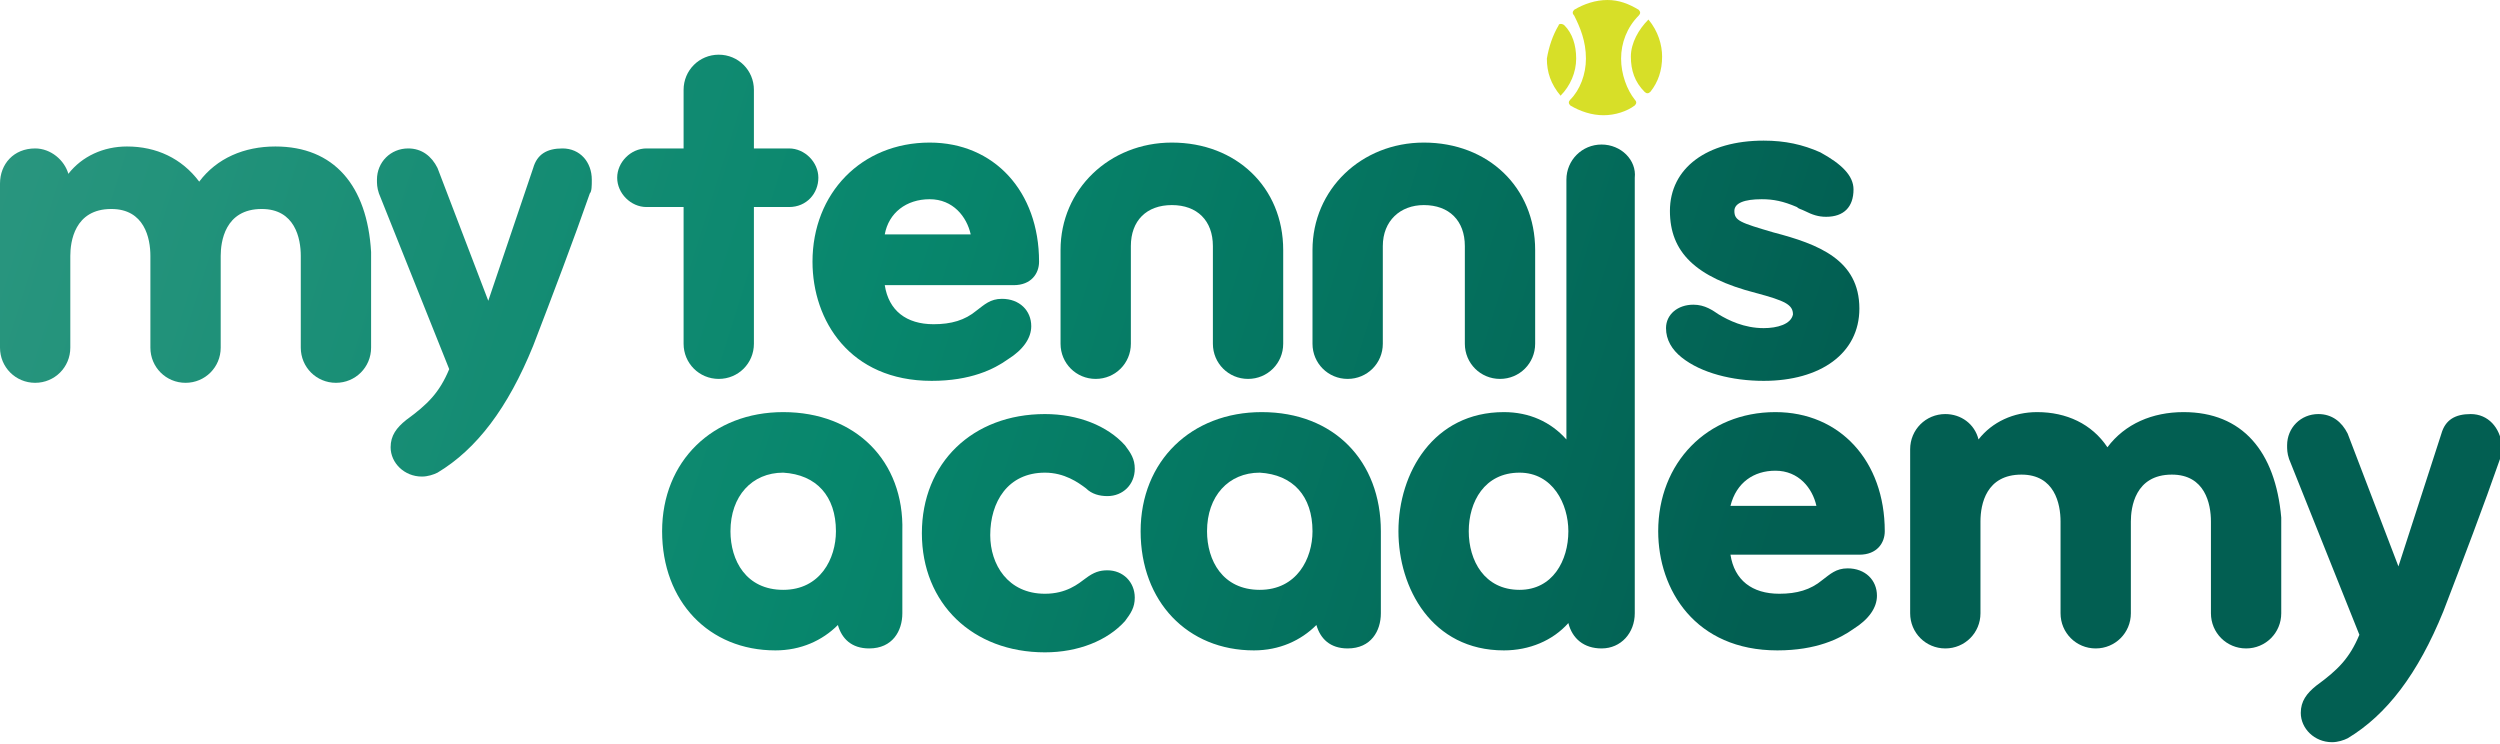 <?xml version="1.0" encoding="utf-8"?>
<!-- Generator: Adobe Illustrator 27.2.0, SVG Export Plug-In . SVG Version: 6.00 Build 0)  -->
<svg version="1.1" id="Layer_1" xmlns="http://www.w3.org/2000/svg" xmlns:xlink="http://www.w3.org/1999/xlink" x="0px" y="0px"
	 viewBox="0 0 128 38.1" style="enable-background:new 0 0 128 38.1;" xml:space="preserve">
<style type="text/css">
	.st0{fill-rule:evenodd;clip-rule:evenodd;fill:#D7DF28;}
	.st1{fill:url(#SVGID_1_);}
	.st2{fill:url(#SVGID_00000052074517553214148800000012676082462856929704_);}
	.st3{fill:url(#SVGID_00000165214367684784930990000003371060831921817002_);}
	.st4{fill:url(#SVGID_00000039834572151405420860000018286541469048287366_);}
	.st5{fill:url(#SVGID_00000016067534170981942720000008273905664553011372_);}
	.st6{fill:url(#SVGID_00000134928516196894837760000009098344537924270741_);}
	.st7{fill:url(#SVGID_00000084507592114710396210000000111231415687759512_);}
	.st8{fill:url(#SVGID_00000155830937566068661830000009441037432841208748_);}
	.st9{fill:url(#SVGID_00000103974691487647353220000008547276621014116737_);}
	.st10{fill:url(#SVGID_00000171709599616824854220000012569311650601738919_);}
	.st11{fill:url(#SVGID_00000067933240266954656350000013629915593066194865_);}
	.st12{fill:url(#SVGID_00000136406575293334841970000010458911295668376225_);}
	.st13{fill:url(#SVGID_00000162352959014136786990000002510075477777174675_);}
	.st14{fill:url(#SVGID_00000116951108901966331450000003573515683999437959_);}
</style>
<g>
	<g>
		<path class="st0" d="M81.2,3c0,0.8-0.3,1.6-0.8,2.1c-0.1,0.1-0.1,0.2,0,0.3c0.5,0.3,1.1,0.5,1.7,0.5c0.6,0,1.2-0.2,1.6-0.5
			c0.1-0.1,0.1-0.2,0-0.3C83.3,4.6,83,3.8,83,3c0-0.8,0.3-1.6,0.9-2.2c0.1-0.1,0.1-0.2,0-0.3c-0.5-0.3-1-0.5-1.6-0.5
			c-0.6,0-1.2,0.2-1.7,0.5c-0.1,0.1-0.1,0.2,0,0.3C80.9,1.4,81.2,2.1,81.2,3"/>
		<path class="st0" d="M79.9,4.9c0.5-0.5,0.8-1.2,0.8-1.9c0-0.7-0.2-1.3-0.6-1.7c-0.1-0.1-0.3-0.1-0.3,0c-0.3,0.5-0.5,1.1-0.6,1.7
			C79.2,3.7,79.4,4.3,79.9,4.9"/>
		<path class="st0" d="M84.4,1c-0.5,0.5-0.9,1.2-0.9,1.9c0,0.7,0.2,1.3,0.7,1.8c0.1,0.1,0.2,0.1,0.3,0c0.4-0.5,0.6-1.1,0.6-1.8
			C85.1,2.3,84.9,1.6,84.4,1"/>
	</g>
	<linearGradient id="SVGID_1_" gradientUnits="userSpaceOnUse" x1="-2.713883e-02" y1="-0.435" x2="92.108" y2="28.531">
		<stop  offset="1.123600e-02" style="stop-color:#2A967F"/>
		<stop  offset="0.5" style="stop-color:#07866C"/>
		<stop  offset="1" style="stop-color:#025F52"/>
	</linearGradient>
	<path class="st1" d="M35,10.6v7c0,1,0.8,1.8,1.8,1.8c1,0,1.8-0.8,1.8-1.8v-7h1.8c0.9,0,1.5-0.7,1.5-1.5s-0.7-1.5-1.5-1.5h-1.8v-3
		c0-1-0.8-1.8-1.8-1.8c-1,0-1.8,0.8-1.8,1.8v3h-1.9c-0.8,0-1.5,0.7-1.5,1.5s0.7,1.5,1.5,1.5H35z"/>
	
		<linearGradient id="SVGID_00000098207707783530304810000005166007625763321271_" gradientUnits="userSpaceOnUse" x1="2.345" y1="-0.799" x2="91.12" y2="27.11">
		<stop  offset="1.123600e-02" style="stop-color:#2A967F"/>
		<stop  offset="0.5" style="stop-color:#07866C"/>
		<stop  offset="1" style="stop-color:#025F52"/>
	</linearGradient>
	<path style="fill:url(#SVGID_00000098207707783530304810000005166007625763321271_);" d="M47.7,19.5c2,0,3.2-0.6,3.9-1.1
		c0.8-0.5,1.2-1.1,1.2-1.7c0-0.8-0.6-1.4-1.5-1.4c-0.6,0-0.9,0.3-1.3,0.6c-0.6,0.5-1.3,0.7-2.2,0.7c-1.4,0-2.3-0.7-2.5-2h6.6
		c0.9,0,1.3-0.6,1.3-1.2c0-3.6-2.3-6.1-5.6-6.1c-3.5,0-6,2.6-6,6.1C41.6,16.4,43.5,19.5,47.7,19.5z M45.3,12
		c0.2-1.1,1.1-1.8,2.3-1.8c1.2,0,1.9,0.9,2.1,1.8H45.3z"/>
	
		<linearGradient id="SVGID_00000003079014027060944760000001337295062508587651_" gradientUnits="userSpaceOnUse" x1="3.332" y1="-3.939" x2="92.108" y2="23.97">
		<stop  offset="1.123600e-02" style="stop-color:#2A967F"/>
		<stop  offset="0.5" style="stop-color:#07866C"/>
		<stop  offset="1" style="stop-color:#025F52"/>
	</linearGradient>
	<path style="fill:url(#SVGID_00000003079014027060944760000001337295062508587651_);" d="M62.1,12.6v5c0,1,0.8,1.8,1.8,1.8
		s1.8-0.8,1.8-1.8v-4.8c0-3.2-2.4-5.5-5.7-5.5c-3.2,0-5.7,2.4-5.7,5.5v4.8c0,1,0.8,1.8,1.8,1.8s1.8-0.8,1.8-1.8v-5
		c0-1.3,0.8-2.1,2.1-2.1S62.1,11.3,62.1,12.6z"/>
	
		<linearGradient id="SVGID_00000057131618020105146370000011110671751903939495_" gradientUnits="userSpaceOnUse" x1="4.496" y1="-7.641" x2="93.271" y2="20.268">
		<stop  offset="1.123600e-02" style="stop-color:#2A967F"/>
		<stop  offset="0.5" style="stop-color:#07866C"/>
		<stop  offset="1" style="stop-color:#025F52"/>
	</linearGradient>
	<path style="fill:url(#SVGID_00000057131618020105146370000011110671751903939495_);" d="M75,12.6v5c0,1,0.8,1.8,1.8,1.8
		c1,0,1.8-0.8,1.8-1.8v-4.8c0-3.2-2.4-5.5-5.7-5.5c-3.2,0-5.7,2.4-5.7,5.5v4.8c0,1,0.8,1.8,1.8,1.8c1,0,1.8-0.8,1.8-1.8v-5
		c0-1.3,0.9-2.1,2.1-2.1C74.2,10.5,75,11.3,75,12.6z"/>
	
		<linearGradient id="SVGID_00000054261704937708735680000005909774817903318925_" gradientUnits="userSpaceOnUse" x1="3.204" y1="-3.53" x2="91.979" y2="24.38">
		<stop  offset="1.123600e-02" style="stop-color:#2A967F"/>
		<stop  offset="0.5" style="stop-color:#07866C"/>
		<stop  offset="1" style="stop-color:#025F52"/>
	</linearGradient>
	<path style="fill:url(#SVGID_00000054261704937708735680000005909774817903318925_);" d="M82,7.4c-1,0-1.8,0.8-1.8,1.8l0,13.3
		c-0.8-0.9-1.9-1.4-3.2-1.4c-3.6,0-5.4,3.1-5.4,6.1c0,2.9,1.7,6.1,5.4,6.1c1.3,0,2.5-0.5,3.3-1.4c0.2,0.8,0.8,1.3,1.7,1.3
		c1,0,1.7-0.8,1.7-1.8l0-22.3C83.8,8.2,83,7.4,82,7.4z M80.3,27.2c0,1.5-0.8,3-2.5,3c-1.8,0-2.6-1.5-2.6-3c0-1.5,0.8-3,2.6-3
		C79.5,24.2,80.3,25.8,80.3,27.2z"/>
	
		<linearGradient id="SVGID_00000098203859826231761690000016385634732424527805_" gradientUnits="userSpaceOnUse" x1="6.177" y1="-12.988" x2="94.952" y2="14.921">
		<stop  offset="1.123600e-02" style="stop-color:#2A967F"/>
		<stop  offset="0.5" style="stop-color:#07866C"/>
		<stop  offset="1" style="stop-color:#025F52"/>
	</linearGradient>
	<path style="fill:url(#SVGID_00000098203859826231761690000016385634732424527805_);" d="M90.3,16.8c-1,0-1.8-0.4-2.3-0.7
		c-0.3-0.2-0.7-0.5-1.3-0.5c-0.8,0-1.4,0.5-1.4,1.2c0,0.6,0.3,1.1,0.8,1.5c1,0.8,2.6,1.2,4.2,1.2c2.9,0,4.9-1.4,4.9-3.7
		c0-2.5-2.1-3.3-4.4-3.9c-1.7-0.5-2-0.6-2-1.1c0-0.4,0.5-0.6,1.4-0.6c0.6,0,1.1,0.1,1.8,0.4c0.1,0.1,0.2,0.1,0.4,0.2
		c0.4,0.2,0.7,0.3,1.1,0.3c0.9,0,1.4-0.5,1.4-1.4c0-0.7-0.6-1.3-1.7-1.9c-0.9-0.4-1.8-0.6-2.9-0.6c-2.9,0-4.8,1.4-4.8,3.6
		c0,2.1,1.3,3.4,4.4,4.2c1.5,0.4,1.9,0.6,1.9,1.1C91.7,16.6,91,16.8,90.3,16.8z"/>
	
		<linearGradient id="SVGID_00000005233545742498712050000013701913125318394518_" gradientUnits="userSpaceOnUse" x1="-2.289" y1="13.942" x2="86.486" y2="41.852">
		<stop  offset="1.123600e-02" style="stop-color:#2A967F"/>
		<stop  offset="0.5" style="stop-color:#07866C"/>
		<stop  offset="1" style="stop-color:#025F52"/>
	</linearGradient>
	<path style="fill:url(#SVGID_00000005233545742498712050000013701913125318394518_);" d="M40.1,21.1c-3.6,0-6.2,2.5-6.2,6.1
		s2.4,6.1,5.8,6.1c1.3,0,2.4-0.5,3.2-1.3c0.2,0.7,0.7,1.2,1.6,1.2c1.2,0,1.7-0.9,1.7-1.8v-4.2C46.3,23.6,43.8,21.1,40.1,21.1z
		 M42.8,27.2c0,1.4-0.8,3-2.7,3c-1.9,0-2.7-1.5-2.7-3c0-1.8,1.1-3,2.7-3C41.8,24.3,42.8,25.4,42.8,27.2z"/>
	
		<linearGradient id="SVGID_00000140730841951233188410000004107779328726881424_" gradientUnits="userSpaceOnUse" x1="-1.083" y1="10.105" x2="87.692" y2="38.015">
		<stop  offset="1.123600e-02" style="stop-color:#2A967F"/>
		<stop  offset="0.5" style="stop-color:#07866C"/>
		<stop  offset="1" style="stop-color:#025F52"/>
	</linearGradient>
	<path style="fill:url(#SVGID_00000140730841951233188410000004107779328726881424_);" d="M53.5,24.2c1,0,1.7,0.5,2.1,0.8
		c0.3,0.3,0.7,0.4,1.1,0.4c0.8,0,1.4-0.6,1.4-1.4c0-0.5-0.2-0.8-0.5-1.2c-0.9-1-2.4-1.6-4.1-1.6c-3.7,0-6.3,2.5-6.3,6.1
		s2.6,6.1,6.3,6.1c1.7,0,3.2-0.6,4.1-1.6c0.3-0.4,0.5-0.7,0.5-1.2c0-0.8-0.6-1.4-1.4-1.4c-0.4,0-0.7,0.1-1.1,0.4
		c-0.4,0.3-1,0.8-2.1,0.8c-1.9,0-2.8-1.5-2.8-3C50.7,25.7,51.6,24.2,53.5,24.2z"/>
	
		<linearGradient id="SVGID_00000010290161287591381110000016871807396204932493_" gradientUnits="userSpaceOnUse" x1="-9.088886e-02" y1="6.949" x2="88.684" y2="34.859">
		<stop  offset="1.123600e-02" style="stop-color:#2A967F"/>
		<stop  offset="0.5" style="stop-color:#07866C"/>
		<stop  offset="1" style="stop-color:#025F52"/>
	</linearGradient>
	<path style="fill:url(#SVGID_00000010290161287591381110000016871807396204932493_);" d="M64.6,21.1c-3.6,0-6.2,2.5-6.2,6.1
		s2.4,6.1,5.8,6.1c1.3,0,2.4-0.5,3.2-1.3c0.2,0.7,0.7,1.2,1.6,1.2c1.2,0,1.7-0.9,1.7-1.8v-4.2C70.7,23.6,68.3,21.1,64.6,21.1z
		 M67.2,27.2c0,1.4-0.8,3-2.7,3c-1.9,0-2.7-1.5-2.7-3c0-1.8,1.1-3,2.7-3C66.2,24.3,67.2,25.4,67.2,27.2z"/>
	
		<linearGradient id="SVGID_00000000939024778363034660000013112020230104338307_" gradientUnits="userSpaceOnUse" x1="2.28" y1="-0.593" x2="91.055" y2="27.317">
		<stop  offset="1.123600e-02" style="stop-color:#2A967F"/>
		<stop  offset="0.5" style="stop-color:#07866C"/>
		<stop  offset="1" style="stop-color:#025F52"/>
	</linearGradient>
	<path style="fill:url(#SVGID_00000000939024778363034660000013112020230104338307_);" d="M90.9,21.1c-3.5,0-6,2.6-6,6.1
		c0,3,1.9,6.1,6.1,6.1c2,0,3.2-0.6,3.9-1.1c0.8-0.5,1.2-1.1,1.2-1.7c0-0.8-0.6-1.4-1.5-1.4c-0.6,0-0.9,0.3-1.3,0.6
		c-0.6,0.5-1.3,0.7-2.2,0.7c-1.4,0-2.3-0.7-2.5-2h6.6c0.9,0,1.3-0.6,1.3-1.2C96.5,23.6,94.2,21.1,90.9,21.1z M90.9,24.1
		c1.2,0,1.9,0.9,2.1,1.8h-4.4C88.9,24.7,89.8,24.1,90.9,24.1z"/>
	
		<linearGradient id="SVGID_00000036248176756673968590000008432086246756163978_" gradientUnits="userSpaceOnUse" x1="3.655" y1="-4.965" x2="92.43" y2="22.945">
		<stop  offset="1.123600e-02" style="stop-color:#2A967F"/>
		<stop  offset="0.5" style="stop-color:#07866C"/>
		<stop  offset="1" style="stop-color:#025F52"/>
	</linearGradient>
	<path style="fill:url(#SVGID_00000036248176756673968590000008432086246756163978_);" d="M111.8,21.1c-1.6,0-3,0.6-3.9,1.8
		c-0.8-1.2-2.1-1.8-3.6-1.8c-1.2,0-2.3,0.5-3,1.4c-0.2-0.8-0.9-1.3-1.7-1.3c-1,0-1.8,0.8-1.8,1.8v8.4c0,1,0.8,1.8,1.8,1.8
		c1,0,1.8-0.8,1.8-1.8v-4.7c0-0.9,0.3-2.4,2.1-2.4c1.7,0,2,1.5,2,2.4v4.7c0,1,0.8,1.8,1.8,1.8c1,0,1.8-0.8,1.8-1.8v-4.7
		c0-0.7,0.2-2.4,2.1-2.4c1.7,0,2,1.5,2,2.4v4.7c0,1,0.8,1.8,1.8,1.8c1,0,1.8-0.8,1.8-1.8v-4.9C116.5,23.1,114.8,21.1,111.8,21.1z"/>
	
		<linearGradient id="SVGID_00000154413299105240251440000004503558394801690285_" gradientUnits="userSpaceOnUse" x1="4.479" y1="-7.588" x2="93.255" y2="20.321">
		<stop  offset="1.123600e-02" style="stop-color:#2A967F"/>
		<stop  offset="0.5" style="stop-color:#07866C"/>
		<stop  offset="1" style="stop-color:#025F52"/>
	</linearGradient>
	<path style="fill:url(#SVGID_00000154413299105240251440000004503558394801690285_);" d="M126.5,21.2c-0.8,0-1.3,0.3-1.5,1
		l-2.2,6.8l-2.6-6.8c-0.3-0.6-0.8-1-1.5-1c-0.9,0-1.6,0.7-1.6,1.6c0,0.2,0,0.4,0.1,0.7l3.6,9c-0.5,1.2-1.1,1.8-2.2,2.6
		c-0.5,0.4-0.8,0.8-0.8,1.4c0,0.8,0.7,1.5,1.6,1.5c0.3,0,0.6-0.1,0.8-0.2c2-1.2,3.6-3.3,4.9-6.5c1-2.6,2.1-5.5,2.9-7.8
		c0.1-0.1,0.1-0.4,0.1-0.7C128,21.9,127.4,21.2,126.5,21.2z"/>
	<g>
		
			<linearGradient id="SVGID_00000021811847324883604020000002881914643330923439_" gradientUnits="userSpaceOnUse" x1="-2.826" y1="10.097" x2="85.949" y2="38.006">
			<stop  offset="1.123600e-02" style="stop-color:#2A967F"/>
			<stop  offset="0.5" style="stop-color:#07866C"/>
			<stop  offset="1" style="stop-color:#025F52"/>
		</linearGradient>
		<path style="fill:url(#SVGID_00000021811847324883604020000002881914643330923439_);" d="M14.1,7.5c-1.6,0-3,0.6-3.9,1.8
			C9.3,8.1,8,7.5,6.5,7.5c-1.2,0-2.3,0.5-3,1.4C3.3,8.2,2.6,7.6,1.8,7.6C0.7,7.6,0,8.4,0,9.4v8.4c0,1,0.8,1.8,1.8,1.8
			c1,0,1.8-0.8,1.8-1.8v-4.7c0-0.7,0.2-2.4,2.1-2.4c1.7,0,2,1.5,2,2.4v4.7c0,1,0.8,1.8,1.8,1.8c1,0,1.8-0.8,1.8-1.8v-4.7
			c0-0.7,0.2-2.4,2.1-2.4c1.7,0,2,1.5,2,2.4v4.7c0,1,0.8,1.8,1.8,1.8c1,0,1.8-0.8,1.8-1.8v-4.9C18.8,9.5,17.1,7.5,14.1,7.5z"/>
		
			<linearGradient id="SVGID_00000132794884209729188330000011558958574322538146_" gradientUnits="userSpaceOnUse" x1="-2.001" y1="7.473" x2="86.774" y2="35.383">
			<stop  offset="1.123600e-02" style="stop-color:#2A967F"/>
			<stop  offset="0.5" style="stop-color:#07866C"/>
			<stop  offset="1" style="stop-color:#025F52"/>
		</linearGradient>
		<path style="fill:url(#SVGID_00000132794884209729188330000011558958574322538146_);" d="M28.8,7.6c-0.8,0-1.3,0.3-1.5,1L25,15.4
			l-2.6-6.8c-0.3-0.6-0.8-1-1.5-1c-0.9,0-1.6,0.7-1.6,1.6c0,0.2,0,0.4,0.1,0.7l3.6,9c-0.5,1.2-1.1,1.8-2.2,2.6
			c-0.5,0.4-0.8,0.8-0.8,1.4c0,0.8,0.7,1.5,1.6,1.5c0.3,0,0.6-0.1,0.8-0.2c2-1.2,3.6-3.3,4.9-6.5c1-2.6,2.1-5.5,2.9-7.8
			c0.1-0.1,0.1-0.4,0.1-0.7C30.3,8.3,29.7,7.6,28.8,7.6z"/>
	</g>
</g>
</svg>
